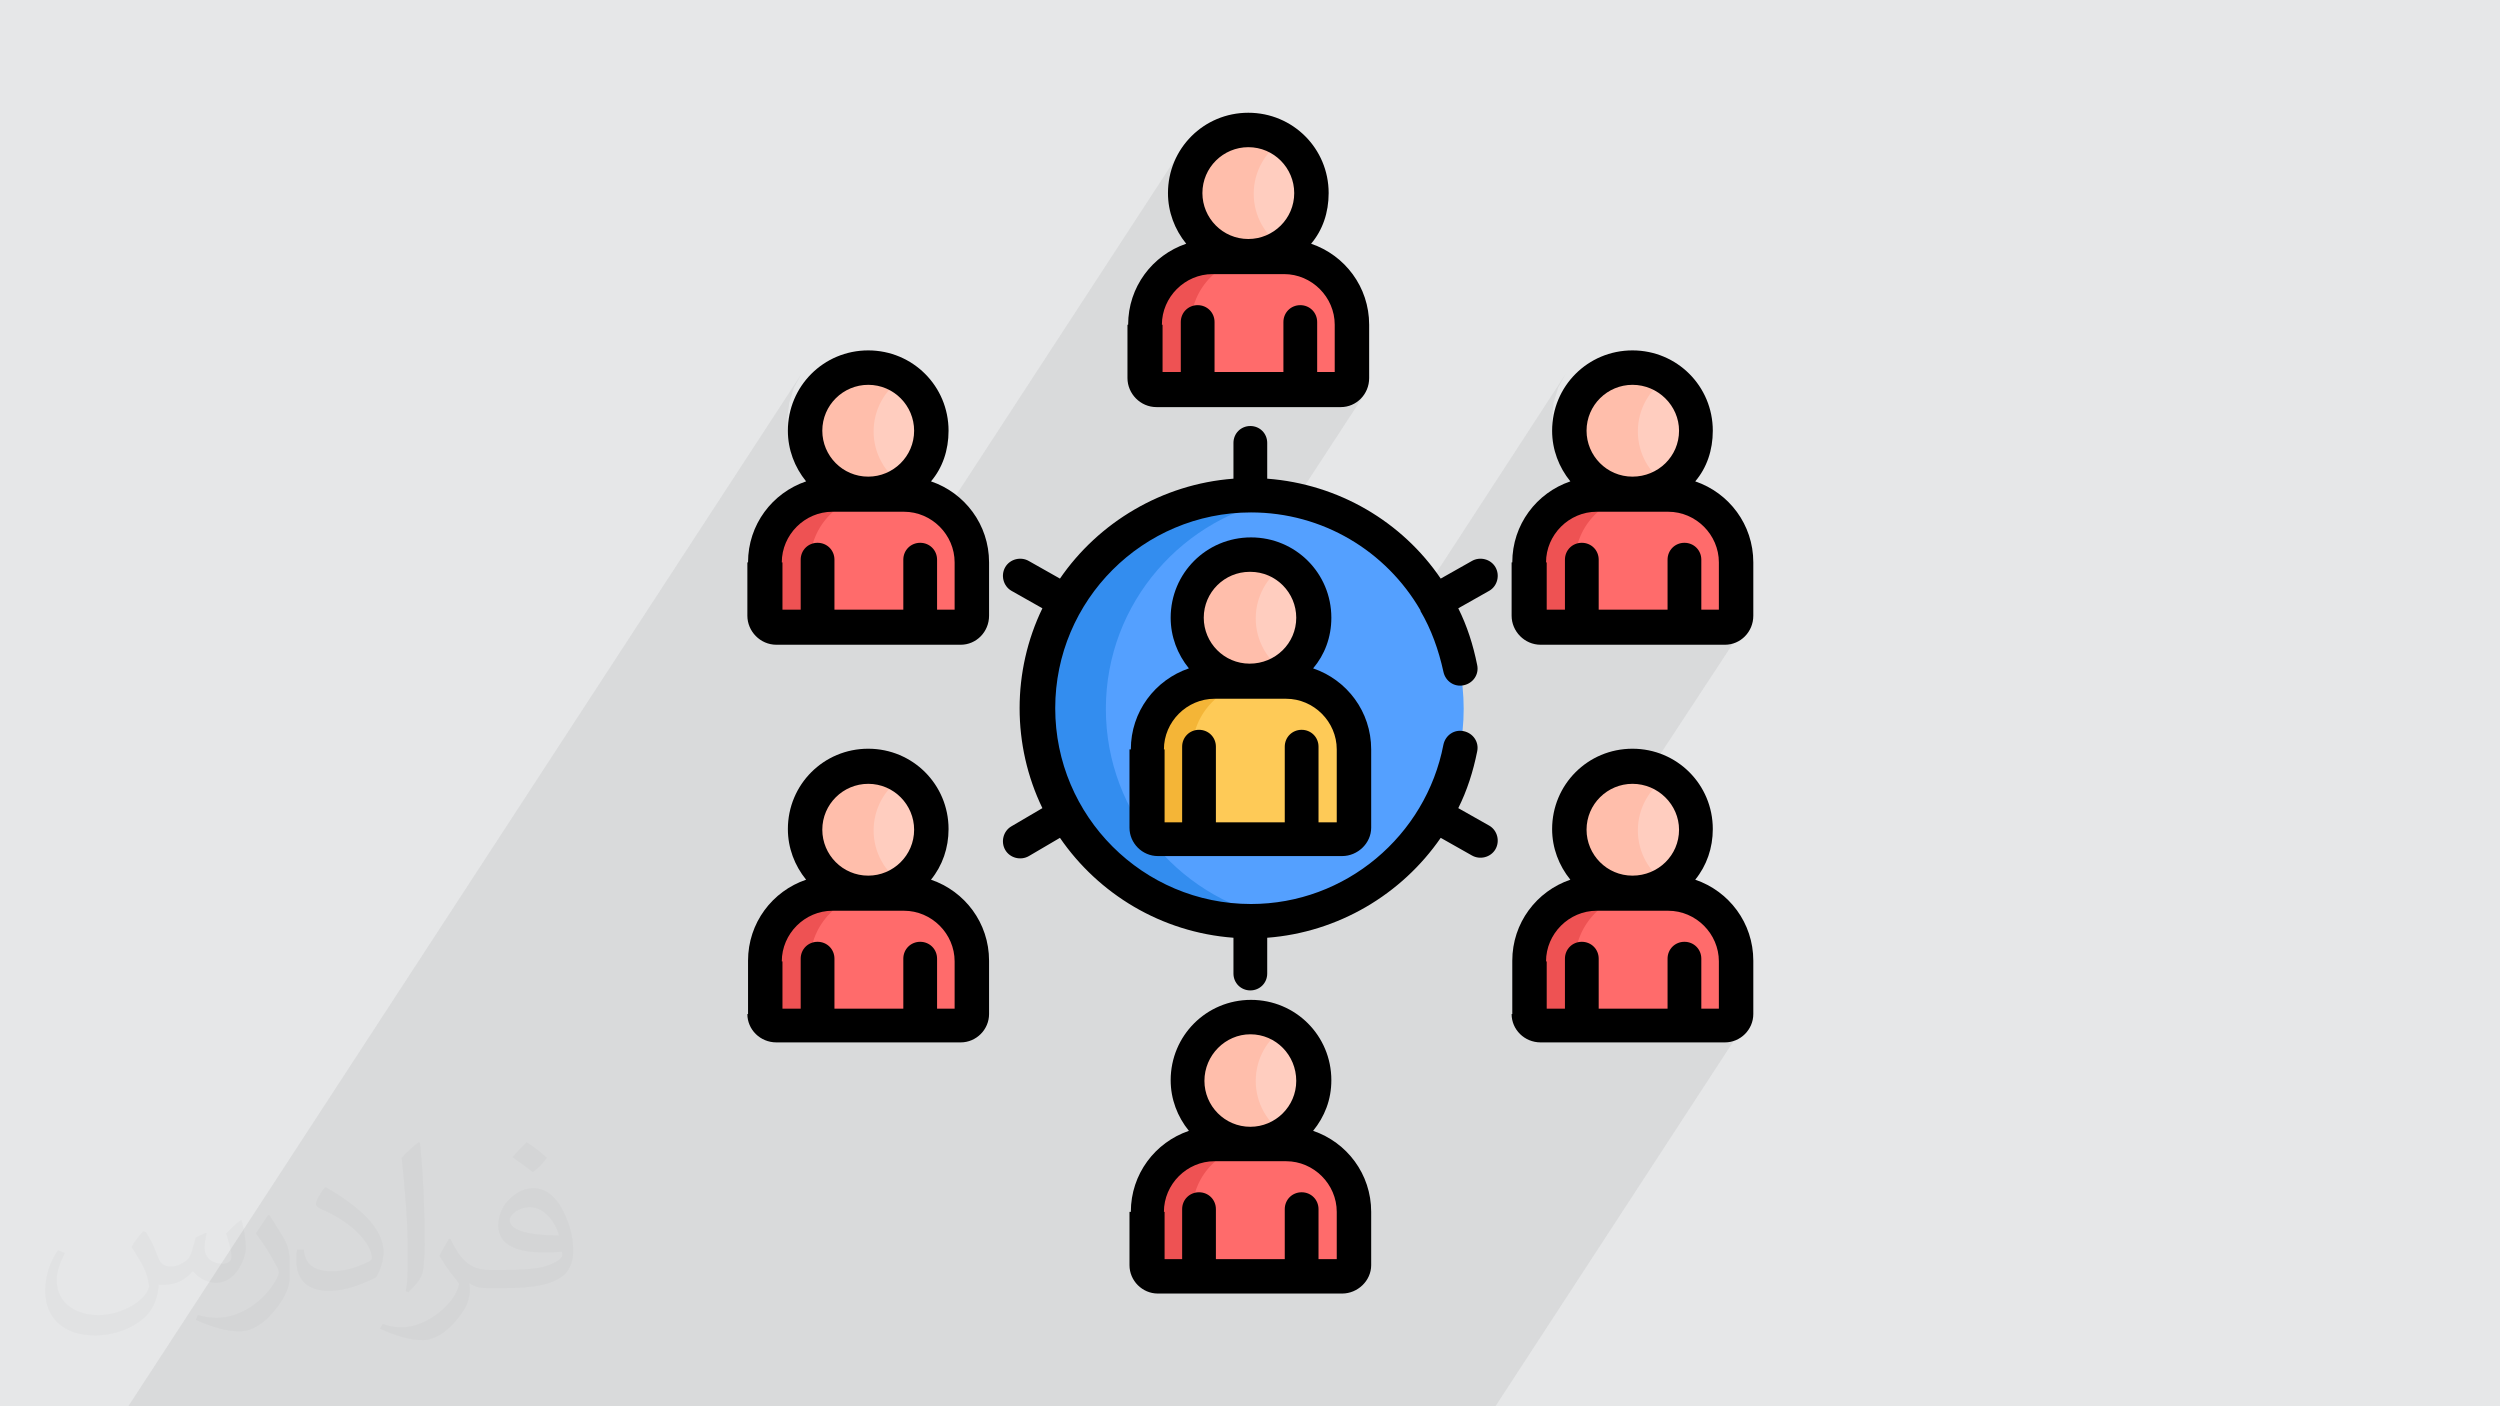 <?xml version="1.0" encoding="UTF-8"?>
<!DOCTYPE svg PUBLIC "-//W3C//DTD SVG 1.1//EN" "http://www.w3.org/Graphics/SVG/1.1/DTD/svg11.dtd">
<!-- Creator: CorelDRAW 2017 -->
<svg xmlns="http://www.w3.org/2000/svg" xml:space="preserve" width="3.703in" height="2.083in" version="1.1" style="shape-rendering:geometricPrecision; text-rendering:geometricPrecision; image-rendering:optimizeQuality; fill-rule:evenodd; clip-rule:evenodd"
viewBox="0 0 3703 2083"
 xmlns:xlink="http://www.w3.org/1999/xlink">
 <defs>
  <style type="text/css">
   <![CDATA[
    .fil0 {fill:#E6E7E8}
    .fil11 {fill:black;fill-rule:nonzero}
    .fil4 {fill:#338DEF;fill-rule:nonzero}
    .fil3 {fill:#54A0FF;fill-rule:nonzero}
    .fil9 {fill:#EE5253;fill-rule:nonzero}
    .fil7 {fill:#F4B537;fill-rule:nonzero}
    .fil6 {fill:#FECA57;fill-rule:nonzero}
    .fil8 {fill:#FF6B6B;fill-rule:nonzero}
    .fil10 {fill:#FFBEAB;fill-rule:nonzero}
    .fil5 {fill:#FFCDBF;fill-rule:nonzero}
    .fil1 {fill:#373435;fill-opacity:0.031}
    .fil2 {fill:#373435;fill-opacity:0.078}
   ]]>
  </style>
 </defs>
 <g id="Layer_x0020_1">
  <polygon class="fil0" points="0,0 3704,0 3704,2083 0,2083 "/>
  <path class="fil1" d="M216 1825c7,11 12,21 16,32 3,7 5,19 21,19 5,0 11,-1 17,-5 7,-3 12,-9 14,-17l6 -21 15 -7 1 1c-2,8 -3,16 -3,21 0,18 15,24 27,24 7,0 13,-4 13,-10 0,-8 -4,-23 -8,-35 7,-7 14,-14 22,-20l1 1c4,15 6,30 6,40 0,10 -4,20 -8,27 -7,14 -20,25 -36,25 -12,0 -25,-6 -34,-17l-1 0c-9,11 -22,20 -43,20l-7 0c-1,14 -4,24 -9,33 -13,25 -50,42 -85,42 -49,0 -74,-28 -74,-66 0,-23 8,-45 19,-60l10 4c-7,14 -12,27 -12,40 0,35 29,52 62,52 31,0 69,-19 75,-42 -3,-25 -12,-36 -26,-59 4,-8 10,-15 17,-23l1 0 0 0 0 0 0 0zm564 -133c10,6 20,14 30,23 -6,8 -12,15 -21,21 -10,-8 -20,-15 -30,-22 7,-8 14,-15 21,-22l0 0 0 0 0 0zm5 96c-17,0 -30,11 -30,19 0,17 33,23 73,23 -5,-20 -22,-42 -43,-42zm-37 93c22,0 41,-1 55,-4 16,-4 30,-12 30,-18 0,-2 0,-3 -1,-5 -9,1 -19,1 -29,1 -29,0 -52,-7 -61,-23 -2,-5 -4,-10 -4,-16 0,-16 7,-32 19,-42 10,-9 21,-14 33,-14 21,0 37,16 48,42 6,14 11,30 11,51 0,14 -4,25 -12,34 -16,15 -45,21 -90,21l-20 0 0 0 -5 0c-11,0 -19,-2 -26,-7l-1 0c0,3 1,5 1,8 0,10 -3,23 -10,33 -20,30 -42,43 -60,43 -19,0 -42,-7 -63,-17l4 -7c7,3 16,5 29,5 34,0 78,-33 84,-64 -1,-3 -4,-6 -7,-10 -10,-12 -16,-22 -22,-32 5,-10 10,-18 14,-25l2 0c14,29 28,46 57,46l5 0 0 0 21 0 0 0 0 0 0 0zm-147 31c3,-14 3,-29 3,-43l0 -21c0,-39 -5,-96 -9,-133 7,-8 17,-17 25,-23l2 1c5,47 7,101 7,151 0,13 -1,26 -2,35 -1,12 -8,21 -22,35l-3 -1 0 0 0 0 0 0zm-151 -62c1,18 10,33 41,33 20,0 36,-5 55,-14 3,-2 5,-4 5,-5 0,-12 -9,-27 -24,-41 -14,-13 -34,-25 -51,-32 -6,-3 -8,-5 -8,-8 0,-5 7,-16 13,-24l2 0c20,11 43,27 60,44 15,16 25,33 25,51 0,13 -4,26 -11,38 -22,11 -46,20 -70,20 -29,0 -48,-14 -48,-45 0,-3 0,-9 1,-16l10 0 0 0 0 0 0 0zm-52 -52l18 29c7,11 13,22 13,41l0 24c0,19 -12,39 -32,60 -15,14 -29,20 -42,20 -19,0 -40,-6 -65,-17l3 -7c8,2 17,4 28,4 36,0 72,-26 89,-58 2,-4 3,-7 3,-9 0,-4 -2,-8 -4,-11 -9,-17 -19,-33 -30,-47 6,-9 12,-18 18,-27l2 0 0 0z"/>
  <polygon class="fil2" points="2475,659 2455,689 2460,693 2469,700 2471,699 2485,687 2496,674 2367,872 2367,886 2387,886 2510,696 2516,688 2387,886 2416,886 2473,797 2476,794 2480,791 2484,788 2489,787 2494,786 2499,787 2504,788 2508,791 2512,794 2515,797 2518,802 2519,806 2520,812 2520,886 2546,886 2529,911 2555,911 2558,911 2562,910 2565,908 2567,906 2569,904 2548,936 2554,936 2563,935 2571,933 2578,929 2584,924 2590,918 2454,1125 2458,1127 2464,1130 2469,1133 2428,1197 2427,1200 2426,1212 2427,1224 2429,1236 2433,1247 2438,1257 2444,1267 2449,1272 2456,1268 2466,1260 2475,1250 2455,1279 2460,1284 2469,1291 2471,1290 2485,1278 2496,1264 2367,1463 2367,1476 2387,1476 2510,1286 2516,1278 2387,1476 2416,1476 2473,1388 2476,1384 2480,1381 2484,1379 2489,1377 2494,1377 2499,1377 2504,1379 2508,1381 2512,1384 2515,1388 2518,1392 2519,1397 2520,1402 2520,1476 2546,1476 2529,1502 2555,1502 2558,1502 2562,1501 2565,1499 2567,1497 2569,1494 2548,1527 2554,1527 2563,1526 2571,1524 2578,1520 2584,1515 2590,1508 2215,2083 2192,2083 2185,2083 2176,2083 2150,2083 2124,2083 2075,2083 2073,2083 2034,2083 2020,2083 1992,2083 1991,2083 1971,2083 1971,2083 1962,2083 1953,2083 1942,2083 1931,2083 1926,2083 1923,2083 1920,2083 1919,2083 1911,2083 1903,2083 1894,2083 1894,2083 1891,2083 1891,2083 1881,2083 1875,2083 1872,2083 1868,2083 1867,2083 1861,2083 1858,2083 1858,2083 1852,2083 1850,2083 1848,2083 1848,2083 1848,2083 1840,2083 1833,2083 1829,2083 1826,2083 1823,2083 1807,2083 1806,2083 1804,2083 1800,2083 1800,2083 1797,2083 1791,2083 1789,2083 1781,2083 1773,2083 1768,2083 1765,2083 1757,2083 1751,2083 1749,2083 1739,2083 1738,2083 1730,2083 1709,2083 1707,2083 1696,2083 1690,2083 1688,2083 1668,2083 1667,2083 1665,2083 1648,2083 1647,2083 1647,2083 1638,2083 1637,2083 1635,2083 1628,2083 1618,2083 1607,2083 1606,2083 1606,2083 1602,2083 1599,2083 1596,2083 1595,2083 1587,2083 1586,2083 1586,2083 1579,2083 1577,2083 1573,2083 1570,2083 1570,2083 1567,2083 1567,2083 1557,2083 1557,2083 1551,2083 1548,2083 1546,2083 1544,2083 1543,2083 1541,2083 1538,2083 1535,2083 1534,2083 1534,2083 1533,2083 1526,2083 1526,2083 1524,2083 1524,2083 1518,2083 1516,2083 1513,2083 1509,2083 1509,2083 1509,2083 1506,2083 1499,2083 1496,2083 1489,2083 1487,2083 1487,2083 1485,2083 1482,2083 1481,2083 1480,2083 1473,2083 1473,2083 1473,2083 1469,2083 1468,2083 1465,2083 1465,2083 1463,2083 1463,2083 1463,2083 1461,2083 1459,2083 1457,2083 1455,2083 1453,2083 1449,2083 1448,2083 1444,2083 1440,2083 1439,2083 1438,2083 1436,2083 1432,2083 1421,2083 1420,2083 1419,2083 1416,2083 1414,2083 1413,2083 1412,2083 1409,2083 1406,2083 1405,2083 1405,2083 1404,2083 1397,2083 1396,2083 1388,2083 1385,2083 1383,2083 1383,2083 1377,2083 1373,2083 1371,2083 1363,2083 1360,2083 1353,2083 1345,2083 1334,2083 1327,2083 1323,2083 1323,2083 1322,2083 1322,2083 1254,2083 1249,2083 1225,2083 1221,2083 1221,2083 1210,2083 1198,2083 1194,2083 1192,2083 1182,2083 1175,2083 1174,2083 1161,2083 1157,2083 1156,2083 1148,2083 1141,2083 1129,2083 1104,2083 1102,2083 1101,2083 1097,2083 1088,2083 1082,2083 1079,2083 1070,2083 1063,2083 1059,2083 1053,2083 1053,2083 1044,2083 1044,2083 1035,2083 1034,2083 1034,2083 1021,2083 1019,2083 1018,2083 1015,2083 1014,2083 1009,2083 1005,2083 1003,2083 1001,2083 997,2083 992,2083 986,2083 981,2083 980,2083 977,2083 968,2083 961,2083 955,2083 953,2083 953,2083 943,2083 941,2083 940,2083 937,2083 923,2083 919,2083 905,2083 902,2083 901,2083 892,2083 888,2083 884,2083 879,2083 863,2083 859,2083 859,2083 851,2083 849,2083 839,2083 838,2083 830,2083 821,2083 820,2083 820,2083 819,2083 810,2083 800,2083 800,2083 799,2083 794,2083 792,2083 791,2083 790,2083 788,2083 786,2083 782,2083 779,2083 772,2083 771,2083 762,2083 762,2083 762,2083 760,2083 759,2083 755,2083 752,2083 750,2083 749,2083 748,2083 747,2083 742,2083 741,2083 739,2083 735,2083 732,2083 726,2083 726,2083 723,2083 720,2083 718,2083 716,2083 716,2083 710,2083 708,2083 704,2083 701,2083 701,2083 699,2083 697,2083 696,2083 691,2083 688,2083 688,2083 686,2083 679,2083 678,2083 677,2083 674,2083 673,2083 672,2083 669,2083 668,2083 667,2083 665,2083 663,2083 659,2083 658,2083 657,2083 653,2083 649,2083 641,2083 636,2083 635,2083 633,2083 633,2083 626,2083 624,2083 618,2083 606,2083 606,2083 602,2083 602,2083 600,2083 598,2083 597,2083 586,2083 575,2083 568,2083 559,2083 558,2083 556,2083 537,2083 516,2083 502,2083 474,2083 473,2083 454,2083 453,2083 445,2083 435,2083 425,2083 414,2083 409,2083 405,2083 403,2083 401,2083 394,2083 386,2083 377,2083 376,2083 374,2083 363,2083 357,2083 354,2083 350,2083 341,2083 341,2083 332,2083 331,2083 331,2083 323,2083 316,2083 306,2083 288,2083 287,2083 280,2083 272,2083 264,2083 256,2083 250,2083 239,2083 221,2083 213,2083 190,2083 1187,554 1176,574 1169,597 1166,621 1167,631 1167,632 1209,569 1220,555 1234,543 1250,535 1267,529 1286,527 1293,527 1300,528 1307,529 1313,531 1320,533 1326,536 1332,539 1337,542 1295,606 1295,609 1294,621 1295,633 1297,645 1301,656 1306,667 1312,676 1316,682 1324,678 1334,669 1342,659 1323,689 1328,693 1337,700 1339,699 1353,687 1364,674 1235,872 1235,886 1254,886 1378,696 1384,688 1255,886 1283,886 1341,797 1344,794 1348,791 1352,788 1357,787 1362,786 1367,787 1372,788 1376,791 1378,792 1749,223 1743,234 1739,246 1735,259 1733,271 1732,284 1733,295 1733,296 1775,232 1786,218 1800,207 1816,198 1833,193 1852,191 1859,191 1866,192 1873,193 1879,195 1886,197 1887,198 1889,195 1887,198 1892,199 1898,202 1903,206 1890,227 1890,227 1894,230 1900,236 1905,241 1909,248 1913,254 1916,261 1918,269 1920,276 1920,284 1919,298 1915,311 1908,323 1889,352 1894,357 1903,363 1905,362 1919,351 1930,337 1801,536 1801,549 1821,549 1944,359 1950,351 1821,549 1849,549 1907,461 1910,457 1914,454 1918,452 1923,450 1928,450 1933,450 1938,452 1942,454 1946,457 1949,461 1951,465 1953,470 1953,475 1953,549 1980,549 1963,575 1989,575 1992,574 1996,573 1998,572 2001,570 2003,567 1982,600 1988,600 1997,599 2005,596 2012,593 2018,587 2023,581 1914,748 1928,752 1947,757 1964,764 1981,772 1998,781 2014,791 2029,802 2043,814 2057,826 2070,840 2082,855 2093,870 2103,886 2319,554 2308,574 2301,597 2299,621 2299,631 2299,632 2341,569 2352,555 2366,543 2382,535 2400,529 2418,527 2425,527 2432,528 2439,529 2445,531 2452,533 2458,536 2464,539 2469,542 2428,606 2427,609 2426,621 2427,633 2429,645 2433,656 2438,667 2444,676 2449,682 2456,678 2466,669 2475,659 "/>
  <g id="_2273593287264">
   <path class="fil3" d="M2168 1050c0,174 -141,316 -316,316 -174,0 -316,-141 -316,-316 0,-174 141,-316 316,-316 174,0 316,141 316,316z"/>
   <path class="fil4" d="M1638 1050c0,-157 115,-287 265,-312 -17,-3 -34,-4 -51,-4 -174,0 -316,141 -316,316 0,174 141,316 316,316 17,0 34,-1 51,-4 -150,-24 -265,-155 -265,-312z"/>
   <path class="fil5" d="M1946 916c0,52 -42,94 -94,94 -52,0 -94,-42 -94,-94 0,-52 42,-94 94,-94 52,0 94,42 94,94z"/>
   <path class="fil6" d="M1906 1010l-106 0c-55,0 -101,45 -101,101l0 116c0,10 8,17 17,17l273 0c9,0 17,-8 17,-17l0 -116c0,-55 -45,-101 -100,-101z"/>
   <path class="fil7" d="M1766 1227l0 -116c0,-55 45,-101 101,-101l-68 0c-55,0 -101,45 -101,101l0 116c0,10 8,17 17,17l68 0c-9,0 -17,-8 -17,-17z"/>
   <path class="fil5" d="M2512 1230c0,52 -42,94 -94,94 -52,0 -94,-42 -94,-94 0,-52 42,-94 94,-94 52,0 94,42 94,94z"/>
   <path class="fil8" d="M2472 1323l-106 0c-55,0 -100,45 -100,101l0 79c0,10 8,17 17,17l273 0c9,0 17,-8 17,-17l0 -79c0,-55 -45,-101 -101,-101l0 0z"/>
   <path class="fil9" d="M2333 1503l0 -79c0,-55 45,-101 100,-101l-68 0c-55,0 -100,45 -100,101l0 79c0,10 8,17 17,17l68 0c-10,0 -17,-8 -17,-17z"/>
   <path class="fil5" d="M1380 1230c0,52 -42,94 -94,94 -52,0 -94,-42 -94,-94 0,-52 42,-94 94,-94 52,0 94,42 94,94z"/>
   <path class="fil8" d="M1339 1323l-106 0c-55,0 -100,45 -100,101l0 79c0,10 8,17 17,17l273 0c9,0 17,-8 17,-17l0 -79c0,-55 -45,-101 -101,-101z"/>
   <path class="fil9" d="M1200 1503l0 -79c0,-55 45,-101 100,-101l-68 0c-55,0 -100,45 -100,101l0 79c0,10 8,17 17,17l68 0c-10,0 -17,-8 -17,-17l0 0z"/>
   <path class="fil5" d="M2512 639c0,52 -42,94 -94,94 -52,0 -94,-42 -94,-94 0,-52 42,-94 94,-94 52,0 94,42 94,94z"/>
   <path class="fil8" d="M2472 733l-106 0c-55,0 -100,45 -100,100l0 79c0,9 8,17 17,17l273 0c9,0 17,-8 17,-17l0 -79c0,-55 -45,-100 -101,-100l0 0z"/>
   <path class="fil9" d="M2333 912l0 -79c0,-55 45,-100 100,-100l-68 0c-55,0 -100,45 -100,100l0 79c0,9 8,17 17,17l68 0c-10,0 -17,-8 -17,-17z"/>
   <path class="fil5" d="M1946 1601c0,52 -42,94 -94,94 -52,0 -94,-42 -94,-94 0,-52 42,-94 94,-94 52,0 94,42 94,94z"/>
   <path class="fil10" d="M1860 916c0,-33 17,-62 43,-79 -15,-10 -32,-15 -51,-15 -52,0 -94,42 -94,94 0,52 42,94 94,94 19,0 36,-6 51,-15 -26,-17 -43,-46 -43,-79l0 0z"/>
   <path class="fil10" d="M2426 1230c0,-33 17,-62 43,-79 -15,-10 -32,-15 -51,-15 -52,0 -94,42 -94,94 0,52 42,94 94,94 19,0 36,-6 51,-15 -26,-17 -43,-46 -43,-79z"/>
   <path class="fil10" d="M1294 1230c0,-33 17,-62 43,-79 -15,-10 -32,-15 -51,-15 -52,0 -94,42 -94,94 0,52 42,94 94,94 19,0 36,-6 51,-15 -26,-17 -43,-46 -43,-79z"/>
   <path class="fil10" d="M2426 639c0,-33 17,-62 43,-79 -15,-10 -32,-15 -51,-15 -52,0 -94,42 -94,94 0,52 42,94 94,94 19,0 36,-6 51,-15 -26,-17 -43,-46 -43,-79l0 0z"/>
   <path class="fil10" d="M1860 1601c0,-33 17,-62 43,-79 -15,-9 -32,-15 -51,-15 -52,0 -94,42 -94,94 0,52 42,94 94,94 19,0 36,-6 51,-15 -26,-17 -43,-46 -43,-79z"/>
   <path class="fil8" d="M1906 1695l-106 0c-55,0 -101,45 -101,100l0 79c0,10 8,17 17,17l273 0c9,0 17,-8 17,-17l0 -79c0,-55 -45,-100 -100,-100z"/>
   <path class="fil9" d="M1766 1874l0 -79c0,-55 45,-100 101,-100l-68 0c-55,0 -101,45 -101,100l0 79c0,10 8,17 17,17l68 0c-9,0 -17,-8 -17,-17z"/>
   <path class="fil11" d="M1673 1110l0 116c0,23 19,42 42,42l273 0c23,0 43,-19 43,-42l0 -116c0,-56 -36,-103 -86,-120 17,-20 27,-46 27,-75 0,-66 -53,-119 -119,-119 -66,0 -119,53 -119,119 0,28 10,54 27,75 -50,17 -86,64 -86,120zm179 -263c38,0 68,31 68,68 0,38 -31,68 -69,68 -38,0 -68,-31 -68,-68 0,-38 31,-68 68,-68l0 0zm-128 263c0,-41 34,-75 75,-75l106 0c41,0 75,34 75,75l0 108 -27 0 0 -112c0,-14 -11,-25 -25,-25 -14,0 -25,11 -25,25l0 112 -102 0 0 -112c0,-14 -11,-25 -25,-25 -14,0 -25,11 -25,25l0 112 -26 0 0 -108 0 0z"/>
   <path class="fil11" d="M2239 833l0 79c0,23 19,43 43,43l273 0c23,0 42,-19 42,-43l0 -79c0,-56 -36,-103 -86,-120 17,-20 26,-46 26,-75 0,-66 -53,-119 -119,-119 -66,0 -119,53 -119,119 0,28 10,54 27,75 -50,17 -86,64 -86,120zm179 -263c38,0 69,31 69,68 0,38 -31,68 -69,68 -38,0 -68,-31 -68,-68 0,-38 31,-68 68,-68zm-128 263c0,-41 34,-75 75,-75l106 0c41,0 75,34 75,75l0 70 -26 0 0 -74c0,-14 -11,-25 -25,-25 -14,0 -25,11 -25,25l0 74 -102 0 0 -74c0,-14 -11,-25 -25,-25 -14,0 -25,11 -25,25l0 74 -27 0 0 -70 0 0 0 0z"/>
   <g>
    <path class="fil5" d="M1380 639c0,52 -42,94 -94,94 -52,0 -94,-42 -94,-94 0,-52 42,-94 94,-94 52,0 94,42 94,94z"/>
    <path class="fil8" d="M1339 733l-106 0c-55,0 -100,45 -100,100l0 79c0,9 8,17 17,17l273 0c9,0 17,-8 17,-17l0 -79c0,-55 -45,-100 -101,-100z"/>
    <path class="fil9" d="M1200 912l0 -79c0,-55 45,-100 100,-100l-68 0c-55,0 -100,45 -100,100l0 79c0,9 8,17 17,17l68 0c-10,0 -17,-8 -17,-17l0 0z"/>
    <path class="fil10" d="M1294 639c0,-33 17,-62 43,-79 -15,-10 -32,-15 -51,-15 -52,0 -94,42 -94,94 0,52 42,94 94,94 19,0 36,-6 51,-15 -26,-17 -43,-46 -43,-79l0 0z"/>
    <path class="fil11" d="M1107 833l0 79c0,23 19,43 43,43l273 0c23,0 42,-19 42,-43l0 -79c0,-56 -36,-103 -86,-120 17,-20 26,-46 26,-75 0,-66 -53,-119 -119,-119 -66,0 -119,53 -119,119 0,28 10,54 27,75 -50,17 -86,64 -86,120zm179 -263c38,0 68,31 68,68 0,38 -31,68 -68,68 -38,0 -68,-31 -68,-68 0,-38 31,-68 68,-68zm-128 263c0,-41 34,-75 75,-75l106 0c41,0 75,34 75,75l0 70 -26 0 0 -74c0,-14 -11,-25 -25,-25 -14,0 -25,11 -25,25l0 74 -102 0 0 -74c0,-14 -11,-25 -25,-25 -14,0 -25,11 -25,25l0 74 -27 0 0 -70 0 0z"/>
   </g>
   <path class="fil11" d="M2239 1502c0,23 19,42 43,42l273 0c23,0 42,-19 42,-42l0 -79c0,-56 -36,-103 -86,-120 17,-21 26,-47 26,-75 0,-66 -53,-119 -119,-119 -66,0 -119,53 -119,119 0,28 10,54 27,75 -50,17 -86,64 -86,120l0 79zm179 -341c38,0 69,31 69,68 0,38 -31,68 -69,68 -38,0 -68,-31 -68,-68 0,-38 31,-68 68,-68zm-128 263c0,-41 34,-75 75,-75l106 0c41,0 75,34 75,75l0 70 -26 0 0 -74c0,-14 -11,-25 -25,-25 -14,0 -25,11 -25,25l0 74 -102 0 0 -74c0,-14 -11,-25 -25,-25 -14,0 -25,11 -25,25l0 74 -27 0 0 -70 0 0 0 0z"/>
   <path class="fil11" d="M1107 1502c0,23 19,42 43,42l273 0c23,0 42,-19 42,-42l0 -79c0,-56 -36,-103 -86,-120 17,-21 26,-47 26,-75 0,-66 -53,-119 -119,-119 -66,0 -119,53 -119,119 0,28 10,54 27,75 -50,17 -86,64 -86,120l0 79zm179 -341c38,0 68,31 68,68 0,38 -31,68 -68,68 -38,0 -68,-31 -68,-68 0,-38 31,-68 68,-68zm-128 263c0,-41 34,-75 75,-75l106 0c41,0 75,34 75,75l0 70 -26 0 0 -74c0,-14 -11,-25 -25,-25 -14,0 -25,11 -25,25l0 74 -102 0 0 -74c0,-14 -11,-25 -25,-25 -14,0 -25,11 -25,25l0 74 -27 0 0 -70 0 0z"/>
   <path class="fil11" d="M1489 1259c7,12 23,16 35,9l46 -27c57,83 150,140 257,148l0 53c0,14 11,25 25,25 14,0 25,-11 25,-25l0 -53c105,-8 199,-64 257,-148l46 26c12,7 28,3 35,-9 7,-12 3,-28 -9,-35l-46 -26c13,-26 22,-54 28,-84 3,-14 -6,-27 -20,-30 -14,-3 -27,6 -30,20 -26,135 -145,236 -285,236 -160,0 -290,-130 -290,-290 0,-160 130,-290 290,-290 106,0 200,57 251,145 0,0 0,1 0,1 0,0 0,0 0,0 16,27 27,58 34,90 3,14 16,23 30,20 14,-3 23,-16 20,-30 -6,-30 -15,-58 -28,-84l46 -26c12,-7 16,-23 9,-35 -7,-12 -23,-16 -35,-9l-46 26c-57,-84 -151,-140 -257,-148l0 -53c0,-14 -11,-25 -25,-25 -14,0 -25,11 -25,25l0 53c-106,8 -200,65 -257,148l-46 -26c-12,-7 -28,-3 -35,9 -7,12 -3,28 9,35l46 26c-45,93 -45,203 0,296l-46 27c-12,7 -16,23 -9,35l0 0z"/>
   <path class="fil11" d="M1673 1795l0 79c0,23 19,42 42,42l273 0c23,0 43,-19 43,-42l0 -79c0,-56 -36,-103 -86,-120 17,-21 27,-46 27,-75 0,-66 -53,-119 -119,-119 -66,0 -119,53 -119,119 0,28 10,54 27,75 -50,17 -86,64 -86,120zm179 -263c38,0 68,31 68,69 0,38 -31,68 -68,68 -38,0 -68,-31 -68,-68 0,-38 31,-69 68,-69zm-128 263c0,-41 34,-75 75,-75l106 0c41,0 75,34 75,75l0 70 -27 0 0 -74c0,-14 -11,-25 -25,-25 -14,0 -25,11 -25,25l0 74 -102 0 0 -74c0,-14 -11,-25 -25,-25 -14,0 -25,11 -25,25l0 74 -26 0 0 -70 0 0z"/>
   <g>
    <path class="fil5" d="M1943 287c0,52 -42,94 -94,94 -52,0 -94,-42 -94,-94 0,-52 42,-94 94,-94 52,0 94,42 94,94z"/>
    <path class="fil8" d="M1902 381l-106 0c-55,0 -100,45 -100,100l0 79c0,9 8,17 17,17l273 0c9,0 17,-8 17,-17l0 -79c0,-55 -45,-100 -101,-100z"/>
    <path class="fil9" d="M1764 560l0 -79c0,-55 45,-100 100,-100l-68 0c-55,0 -100,45 -100,100l0 79c0,9 8,17 17,17l68 0c-10,0 -17,-8 -17,-17l0 0z"/>
    <path class="fil10" d="M1857 287c0,-33 17,-62 43,-79 -15,-10 -32,-15 -51,-15 -52,0 -94,42 -94,94 0,52 42,94 94,94 19,0 36,-6 51,-15 -26,-17 -43,-46 -43,-79l0 0z"/>
    <path class="fil11" d="M1670 481l0 79c0,23 19,43 43,43l273 0c23,0 42,-19 42,-43l0 -79c0,-56 -36,-103 -86,-120 17,-20 26,-46 26,-75 0,-66 -53,-119 -119,-119 -66,0 -119,53 -119,119 0,28 10,54 27,75 -50,17 -86,64 -86,120zm179 -263c38,0 68,31 68,68 0,38 -31,68 -68,68 -38,0 -68,-31 -68,-68 0,-38 31,-68 68,-68zm-128 263c0,-41 34,-75 75,-75l106 0c41,0 75,34 75,75l0 70 -26 0 0 -74c0,-14 -11,-25 -25,-25 -14,0 -25,11 -25,25l0 74 -102 0 0 -74c0,-14 -11,-25 -25,-25 -14,0 -25,11 -25,25l0 74 -27 0 0 -70 0 0z"/>
   </g>
  </g>
 </g>
</svg>
